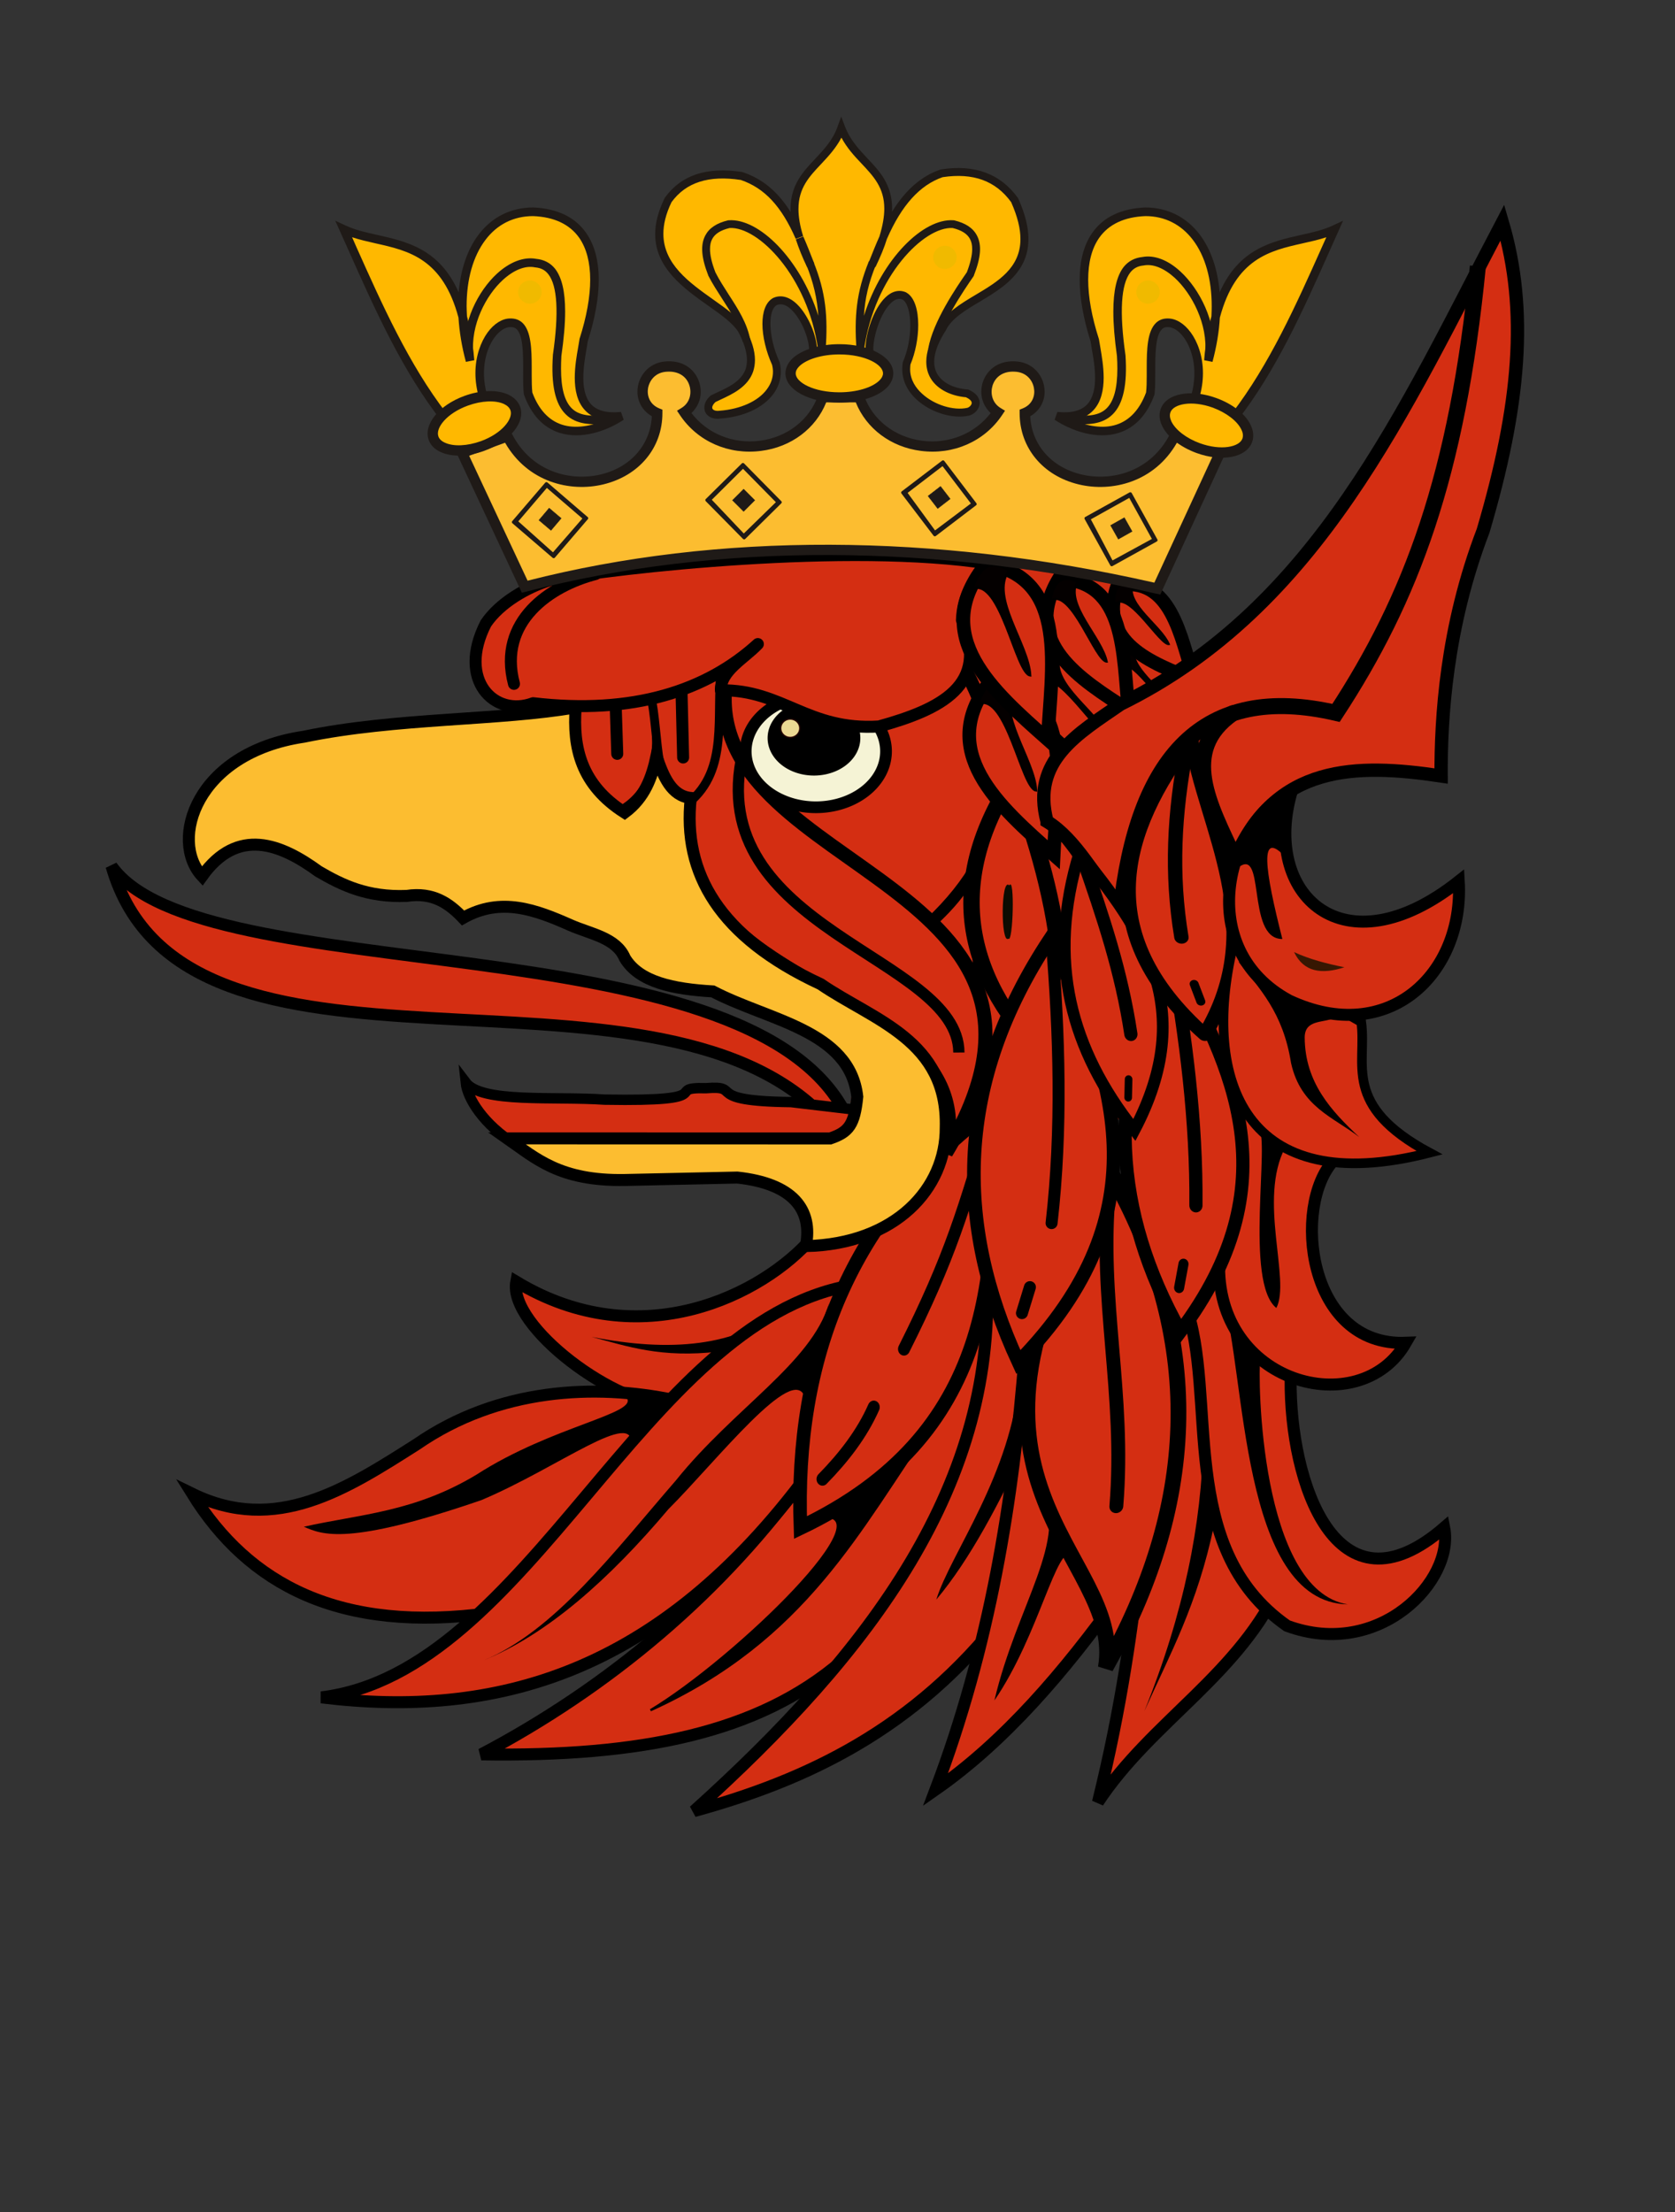 <?xml version="1.0" encoding="UTF-8" standalone="no"?>
<!-- Created with Inkscape (http://www.inkscape.org/) -->

<svg
   version="1.0"
   width="759.542"
   height="1002.895"
   id="svg2"
   sodipodi:docname="gryf.svg"
   inkscape:version="1.3.2 (091e20e, 2023-11-25, custom)"
   xmlns:inkscape="http://www.inkscape.org/namespaces/inkscape"
   xmlns:sodipodi="http://sodipodi.sourceforge.net/DTD/sodipodi-0.dtd"
   xmlns="http://www.w3.org/2000/svg"
   xmlns:svg="http://www.w3.org/2000/svg"
   xmlns:rdf="http://www.w3.org/1999/02/22-rdf-syntax-ns#"
   xmlns:cc="http://creativecommons.org/ns#"
   xmlns:dc="http://purl.org/dc/elements/1.1/">
  <rect width="100%" height="100%" fill="#333333" stroke="none"/>
  <sodipodi:namedview
     id="namedview1"
     pagecolor="#ffffff"
     bordercolor="#000000"
     borderopacity="0.25"
     inkscape:showpageshadow="2"
     inkscape:pageopacity="0.0"
     inkscape:pagecheckerboard="0"
     inkscape:deskcolor="#d1d1d1"
     inkscape:zoom="1.2364202"
     inkscape:cx="379.72529"
     inkscape:cy="501.44766"
     inkscape:window-width="2496"
     inkscape:window-height="1540"
     inkscape:window-x="-12"
     inkscape:window-y="-12"
     inkscape:window-maximized="1"
     inkscape:current-layer="svg2" />
  <defs
     id="defs4">
    <style
       type="text/css"
       id="style3059" />
  </defs>
  <g
     id="g1">
    <path
       d="M 433.958,229.406 385.726,499.62 590.854,512.883 574.055,321.749 c -34.095,-4.879 -42.083,-48.487 -63.82,-86.577 z"
       id="path2717"
       style="fill:#d42e12;fill-opacity:1;fill-rule:evenodd;stroke:none" />
    <g
       transform="matrix(1.023,0,0,1.023,784.417,-31.64)"
       id="g2809">
      <path
         d="m -408.343,682.943 c -37.843,53.671 -89.219,96.091 -145.08,125.519 141.291,2.176 208.049,-42.039 230.661,-211.1 z"
         id="path2805"
         style="fill:#d42e12;fill-opacity:1;fill-rule:evenodd;stroke:#000000;stroke-width:5.315;stroke-linecap:butt;stroke-linejoin:miter;stroke-miterlimit:4;stroke-dasharray:none;stroke-opacity:1" />
      <path
         d="m -404.268,703.319 c 33.564,-4.888 -36.638,63.014 -74.17,85.581 69.22,-31.358 92.646,-80.524 124.704,-126.334 z"
         id="path2807"
         style="fill:#000000;fill-opacity:1;fill-rule:evenodd;stroke:#000000;stroke-width:1px;stroke-linecap:butt;stroke-linejoin:miter;stroke-opacity:1" />
    </g>
    <g
       transform="matrix(1.023,0,0,1.023,784.417,-31.64)"
       id="g2825">
      <path
         d="m -406.713,579.431 c -21.851,25.268 -76.119,52.815 -131.224,19.561 -3.66,19.718 44.745,55.977 69.28,54.609 l 79.876,-49.718 23.637,-33.417 z"
         id="path2821"
         style="fill:#d42e12;fill-opacity:1;fill-rule:evenodd;stroke:#000000;stroke-width:5.315;stroke-linecap:butt;stroke-linejoin:miter;stroke-miterlimit:4;stroke-dasharray:none;stroke-opacity:1" />
      <path
         d="m -418.939,610.403 c -21.357,17.539 -50.988,19.855 -85.581,13.041 15.999,4.198 30.567,9.45 56.239,6.52 z"
         id="path2823"
         style="fill:#000000;fill-opacity:1;fill-rule:evenodd;stroke:none" />
    </g>
    <g
       transform="matrix(1.023,0,0,1.023,784.417,-31.64)"
       id="g2833">
      <path
         d="m -468.446,651.337 c -34.307,-7.138 -77.3,-5.409 -113.597,19.683 -31.247,19.872 -62.441,40.083 -99.538,21.932 24.983,40.203 65.339,61.983 132.155,52.862 z"
         id="path2829"
         style="fill:#d42e12;fill-opacity:1;fill-rule:evenodd;stroke:#000000;stroke-width:5.315;stroke-linecap:butt;stroke-linejoin:miter;stroke-miterlimit:4;stroke-dasharray:none;stroke-opacity:1" />
      <path
         d="m -489.253,650.212 c 6.558,7.057 -32.661,12.558 -66.359,34.304 -27.743,16.683 -51.504,17.437 -76.481,23.057 8.205,3.529 19.323,8.599 78.73,-11.81 34.392,-14.534 68.286,-41.214 66.359,-24.181 l 17.996,-20.807 z"
         id="path2831"
         style="fill:#000000;fill-opacity:1;fill-rule:evenodd;stroke:none" />
    </g>
    <g
       transform="matrix(1.023,0,0,1.023,783.583,-31.64)"
       id="g2817">
      <path
         d="m -388.782,600.622 -18.746,83.136 c -66.19,89.504 -139.262,108.837 -215.99,99.437 92.54,-11.218 142.037,-166.182 234.736,-182.573 z"
         id="path2813"
         style="fill:#d42e12;fill-opacity:1;fill-rule:evenodd;stroke:#000000;stroke-width:5.315;stroke-linecap:butt;stroke-linejoin:miter;stroke-miterlimit:4;stroke-dasharray:none;stroke-opacity:1" />
      <path
         d="m -398.563,608.773 c -7.948,26.341 -41.996,46.166 -67.723,78.174 -27.401,31.607 -53.961,66.994 -85.507,79.947 28.554,-11.705 55.724,-35.862 82.108,-67.094 21.363,-21.352 55.664,-65.512 60.526,-49.459 z"
         id="path2815"
         style="fill:#000000;fill-opacity:1;fill-rule:evenodd;stroke:none" />
    </g>
    <g
       transform="matrix(1.023,0,0,1.023,784.417,-31.64)"
       id="g2801">
      <path
         d="m -329.637,593.483 c 6.179,94.847 -52.046,170.373 -129.538,240.119 50.261,-13.756 97.812,-36.322 136.91,-86.359 l 25.276,-139.016 z"
         id="path2797"
         style="fill:#d42e12;fill-opacity:1;fill-rule:evenodd;stroke:#000000;stroke-width:5.315;stroke-linecap:butt;stroke-linejoin:miter;stroke-miterlimit:4;stroke-dasharray:none;stroke-opacity:1" />
      <path
         d="m -314.893,640.875 c -3.461,43.493 -30.575,78.614 -36.86,98.996 15.204,-18.157 27.855,-42.698 40.02,-68.455 z"
         id="path2799"
         style="fill:#000000;fill-opacity:1;fill-rule:evenodd;stroke:none" />
    </g>
    <path
       d="m 464.686,613.931 c -5.152,66.761 -15.972,132.893 -40.472,197.505 31.497,-21.998 58.32,-53.343 83.373,-88.23 L 477.637,596.933 462.258,609.884"
       id="path2793"
       style="fill:#d42e12;fill-opacity:1;fill-rule:evenodd;stroke:#000000;stroke-width:5.436;stroke-linecap:butt;stroke-linejoin:miter;stroke-miterlimit:4;stroke-dasharray:none;stroke-opacity:1" />
    <path
       d="m 528.632,593.695 c -9.613,73.829 -9.661,138.093 -30.759,223.407 24.324,-36.924 64.569,-57.928 83.373,-100.371 L 548.869,595.314 Z"
       id="path2789"
       style="fill:#d42e12;fill-opacity:1;fill-rule:evenodd;stroke:#000000;stroke-width:5.436;stroke-linecap:butt;stroke-linejoin:miter;stroke-miterlimit:4;stroke-dasharray:none;stroke-opacity:1" />
    <g
       transform="matrix(1.023,0,0,1.023,784.417,-31.64)"
       id="g2777">
      <path
         d="m -226.347,586.086 31.657,56.191 c -0.415,45.29 19.979,107.232 68.062,65.688 4.639,23.369 -28.697,58.623 -69.645,43.528 -49.809,-34.838 -30.305,-102.262 -45.111,-142.456 z"
         id="path2773"
         style="fill:#d42e12;fill-opacity:1;fill-rule:evenodd;stroke:#000000;stroke-width:5.315;stroke-linecap:butt;stroke-linejoin:miter;stroke-miterlimit:4;stroke-dasharray:none;stroke-opacity:1" />
      <path
         d="m -224.764,606.663 c 10.284,31.68 7.464,134.362 55.4,135.333 -38.918,-6.254 -39.972,-100.434 -38.78,-109.216 z"
         id="path2775"
         style="fill:#000000;fill-opacity:1;fill-rule:evenodd;stroke:none" />
    </g>
    <g
       transform="matrix(1.023,0,0,1.023,784.417,-31.64)"
       id="g2761">
      <path
         d="m -219.62,515.254 43.924,30.074 c -18.203,19.793 -11.912,82.443 32.053,80.725 -20.299,35.397 -84.949,18.256 -82.704,-36.405 z"
         id="path2757"
         style="fill:#d42e12;fill-opacity:1;fill-rule:evenodd;stroke:#000000;stroke-width:5.315;stroke-linecap:butt;stroke-linejoin:miter;stroke-miterlimit:4;stroke-dasharray:none;stroke-opacity:1" />
      <path
         d="m -208.936,530.686 c 5.269,4.928 -6.364,68.596 7.914,79.934 6.472,-12.409 -8.279,-47.984 3.957,-71.228 z"
         id="path2759"
         style="fill:#000000;fill-opacity:1;fill-rule:evenodd;stroke:none" />
    </g>
    <g
       transform="matrix(-1.182,-2.643161e-4,-0.063,1.182,172.148,-3.962)"
       id="g2781">
      <path
         d="m -305.85,455.059 c 70.342,116.798 -12.355,144.042 -6.986,187.857 -30.851,-60.667 -32.498,-123.052 6.986,-187.857 z"
         id="path2783"
         style="fill:#d42e12;fill-opacity:1;fill-rule:evenodd;stroke:#000000;stroke-width:6.024;stroke-linecap:butt;stroke-linejoin:miter;stroke-miterlimit:4;stroke-dasharray:none;stroke-opacity:1" />
      <path
         d="m -304.329,459.922 c 1.817,42.03 -10.511,77.999 -9.267,121.11"
         id="path2785"
         style="fill:none;stroke:#000000;stroke-width:5.315;stroke-linecap:round;stroke-linejoin:miter;stroke-miterlimit:4;stroke-dasharray:none;stroke-opacity:1" />
    </g>
    <g
       transform="matrix(0.856,-0.054,0.058,0.909,765.771,2.344)"
       id="g2605">
      <path
         d="m -305.85,455.059 c 30.633,59.036 55.822,118.664 -6.986,187.857 -30.851,-60.667 -32.498,-123.052 6.986,-187.857 z"
         id="path2607"
         style="fill:#d42e12;fill-opacity:1;fill-rule:evenodd;stroke:#000000;stroke-width:6.97;stroke-linecap:butt;stroke-linejoin:miter;stroke-miterlimit:4;stroke-dasharray:none;stroke-opacity:1" />
      <path
         d="m -305.074,455.059 c 5.007,41.919 7.885,83.837 4.658,125.756"
         id="path2609"
         style="fill:none;stroke:#000000;stroke-width:6.97;stroke-linecap:round;stroke-linejoin:miter;stroke-miterlimit:4;stroke-dasharray:none;stroke-opacity:1" />
      <path
         d="m -308.955,609.537 -3.105,11.644"
         id="path2611"
         style="fill:none;stroke:#000000;stroke-width:5.315;stroke-linecap:round;stroke-linejoin:miter;stroke-miterlimit:4;stroke-dasharray:none;stroke-opacity:1" />
    </g>
    <g
       transform="matrix(0.617,-0.232,0.233,0.632,645.463,39.766)"
       id="g2724">
      <path
         d="m -329.56,280.79 c 37.115,6.445 28.58,47.179 27.229,77.93 -23.986,-21.268 -53.252,-46.262 -27.229,-77.93 z"
         id="path2726"
         style="fill:#d42e12;fill-opacity:1;fill-rule:evenodd;stroke:#000000;stroke-width:9.241;stroke-linecap:butt;stroke-linejoin:miter;stroke-miterlimit:4;stroke-dasharray:none;stroke-opacity:1" />
      <path
         d="m -335.736,291.848 c 12.461,-5.056 19.23,37.656 25.617,38.425 -0.674,-13.761 -17.954,-34.828 -9.509,-46.382 -6.517,-4.463 -12.172,-3.582 -16.108,7.957 z"
         id="path2728"
         style="fill:#040000;fill-opacity:1;fill-rule:evenodd;stroke:#000000;stroke-width:1px;stroke-linecap:butt;stroke-linejoin:miter;stroke-opacity:1" />
    </g>
    <path
       d="m 471.88,298.524 c 31.947,-5.952 37.477,30.35 45.766,56.206 -25.863,-10.306 -57.127,-22.089 -45.766,-56.206 z"
       id="path2732"
       style="fill:#d42e12;fill-opacity:1;fill-rule:evenodd;stroke:#000000;stroke-width:3.624;stroke-linecap:butt;stroke-linejoin:miter;stroke-miterlimit:4;stroke-dasharray:none;stroke-opacity:1" />
    <g
       transform="matrix(0.617,-0.232,0.233,0.632,644.579,11.472)"
       id="g2588">
      <path
         d="m -329.56,280.79 c 37.115,6.445 28.58,47.179 27.229,77.93 -23.986,-21.268 -53.252,-46.262 -27.229,-77.93 z"
         id="path2590"
         style="fill:#d42e12;fill-opacity:1;fill-rule:evenodd;stroke:#000000;stroke-width:9.241;stroke-linecap:butt;stroke-linejoin:miter;stroke-miterlimit:4;stroke-dasharray:none;stroke-opacity:1" />
      <path
         d="m -335.736,291.848 c 12.461,-5.056 19.23,37.656 25.617,38.425 -0.674,-13.761 -17.954,-34.828 -9.509,-46.382 -6.517,-4.463 -12.172,-3.582 -16.108,7.957 z"
         id="path2592"
         style="fill:#040000;fill-opacity:1;fill-rule:evenodd;stroke:#000000;stroke-width:1px;stroke-linecap:butt;stroke-linejoin:miter;stroke-opacity:1" />
    </g>
    <g
       transform="matrix(0.808,-0.125,0.125,0.808,711.229,-5.573)"
       id="g2582">
      <path
         d="m -329.56,280.79 c 37.115,6.445 28.58,47.179 27.229,77.93 -23.986,-21.268 -53.252,-46.262 -27.229,-77.93 z"
         id="path2584"
         style="fill:#d42e12;fill-opacity:1;fill-rule:evenodd;stroke:#000000;stroke-width:7.534;stroke-linecap:butt;stroke-linejoin:miter;stroke-miterlimit:4;stroke-dasharray:none;stroke-opacity:1" />
      <path
         d="m -335.736,291.848 c 12.461,-5.056 19.23,37.656 25.617,38.425 -0.674,-13.761 -17.954,-34.828 -9.509,-46.382 -6.517,-4.463 -12.172,-3.582 -16.108,7.957 z"
         id="path2586"
         style="fill:#040000;fill-opacity:1;fill-rule:evenodd;stroke:#000000;stroke-width:1px;stroke-linecap:butt;stroke-linejoin:miter;stroke-opacity:1" />
    </g>
    <path
       d="m 470.263,309.553 c 8.523,-7.973 27.02,25.313 32.414,24.007 -4.742,-11.182 -25.127,-23.361 -21.83,-35.489 -6.625,-1.712 -10.924,0.737 -10.584,11.482 z"
       id="path2734"
       style="fill:#000000;fill-opacity:1;fill-rule:evenodd;stroke:none" />
    <path
       d="m 259.916,318.717 c -1.249,31.088 7.824,37.931 21.425,49.236 15.732,-8.836 19.968,-27.118 14.421,-51.708 z"
       id="path2558"
       style="fill:#d42e12;fill-opacity:1;fill-rule:evenodd;stroke:#000000;stroke-width:4.711;stroke-linecap:butt;stroke-linejoin:miter;stroke-miterlimit:4;stroke-dasharray:none;stroke-opacity:1" />
    <path
       d="m 279.075,316.245 0.824,25.545"
       id="path2560"
       style="fill:none;stroke:#000000;stroke-width:5.436;stroke-linecap:round;stroke-linejoin:miter;stroke-miterlimit:4;stroke-dasharray:none;stroke-opacity:1" />
    <path
       d="m 322.932,308.227 c 56.89,10.478 93.819,8.051 115.371,-3.496 21.291,42.318 22.468,77.607 -16.315,114.206 C 372.716,387.825 320.818,378.858 322.932,308.227 Z"
       id="path2566"
       style="fill:#d42e12;fill-opacity:1;fill-rule:evenodd;stroke:#000000;stroke-width:6.161;stroke-linecap:butt;stroke-linejoin:miter;stroke-miterlimit:4;stroke-dasharray:none;stroke-opacity:1" />
    <path
       d="m 446.8,384.316 c -2.118,20.256 -3.63,40.996 -3.496,63.054 -4.816,-10.241 -11.016,-20.359 -20.908,-29.111 13.362,-12.268 18.017,-20.807 24.404,-33.942 z"
       id="path2572"
       style="fill:#d42e12;fill-opacity:1;fill-rule:evenodd;stroke:#000000;stroke-width:4.711;stroke-linecap:butt;stroke-linejoin:round;stroke-miterlimit:4;stroke-dasharray:none;stroke-opacity:1" />
    <g
       transform="matrix(1,-0.108,0.131,0.685,705.127,8.405)"
       id="g2629">
      <path
         d="m -305.85,455.059 c 30.633,59.036 55.822,118.664 -6.986,187.857 -30.851,-60.667 -32.498,-123.052 6.986,-187.857 z"
         id="path2631"
         style="fill:#d42e12;fill-opacity:1;fill-rule:evenodd;stroke:#000000;stroke-width:7.368;stroke-linecap:butt;stroke-linejoin:miter;stroke-miterlimit:4;stroke-dasharray:none;stroke-opacity:1" />
      <path
         d="m -305.074,455.059 c 5.007,41.919 7.885,83.837 4.658,125.756"
         id="path2633"
         style="fill:none;stroke:#000000;stroke-width:7.368;stroke-linecap:round;stroke-linejoin:miter;stroke-miterlimit:4;stroke-dasharray:none;stroke-opacity:1" />
      <path
         d="m -308.955,609.537 -3.105,11.644"
         id="path2635"
         style="fill:none;stroke:#000000;stroke-width:5.315;stroke-linecap:round;stroke-linejoin:miter;stroke-miterlimit:4;stroke-dasharray:none;stroke-opacity:1" />
    </g>
    <g
       transform="matrix(0.929,0.465,-0.427,1.028,928.123,177.134)"
       id="g2765">
      <path
         d="m -305.85,455.059 c 30.633,59.036 55.822,118.664 -6.986,187.857 -30.851,-60.667 -32.498,-123.052 6.986,-187.857 z"
         id="path2767"
         style="fill:#d42e12;fill-opacity:1;fill-rule:evenodd;stroke:#000000;stroke-width:6.024;stroke-linecap:butt;stroke-linejoin:miter;stroke-miterlimit:4;stroke-dasharray:none;stroke-opacity:1" />
      <path
         d="m -305.074,455.059 c 5.007,41.919 7.342,61.809 4.115,103.727"
         id="path2769"
         style="fill:none;stroke:#000000;stroke-width:5.315;stroke-linecap:round;stroke-linejoin:miter;stroke-miterlimit:4;stroke-dasharray:none;stroke-opacity:1" />
      <path
         d="m -303.418,585.579 c -0.288,11.911 -3.686,23.77 -8.643,35.601"
         id="path2771"
         style="fill:none;stroke:#000000;stroke-width:5.315;stroke-linecap:round;stroke-linejoin:miter;stroke-miterlimit:4;stroke-dasharray:none;stroke-opacity:1" />
    </g>
    <g
       transform="matrix(1.022,0.038,-0.038,1.022,805.939,-27.63)"
       id="g2600">
      <path
         d="m -305.85,455.059 c 30.633,59.036 55.822,118.664 -6.986,187.857 -30.851,-60.667 -32.498,-123.052 6.986,-187.857 z"
         id="path2594"
         style="fill:#d42e12;fill-opacity:1;fill-rule:evenodd;stroke:#000000;stroke-width:6.024;stroke-linecap:butt;stroke-linejoin:miter;stroke-miterlimit:4;stroke-dasharray:none;stroke-opacity:1" />
      <path
         d="m -305.074,455.059 c 5.007,41.919 7.885,83.837 4.658,125.756"
         id="path2596"
         style="fill:none;stroke:#000000;stroke-width:5.315;stroke-linecap:round;stroke-linejoin:miter;stroke-miterlimit:4;stroke-dasharray:none;stroke-opacity:1" />
      <path
         d="m -308.955,609.537 -3.105,11.644"
         id="path2598"
         style="fill:none;stroke:#000000;stroke-width:5.315;stroke-linecap:round;stroke-linejoin:miter;stroke-miterlimit:4;stroke-dasharray:none;stroke-opacity:1" />
    </g>
    <path
       d="m 328.759,312.889 c -6.116,83.151 174.292,87.042 100.222,209.766 19.745,-89.65 -178.249,-64.447 -100.222,-209.766 z"
       id="path2568"
       style="fill:#d42e12;fill-opacity:1;fill-rule:evenodd;stroke:#000000;stroke-width:6.378;stroke-linecap:butt;stroke-linejoin:miter;stroke-miterlimit:4;stroke-dasharray:none;stroke-opacity:1" />
    <g
       transform="matrix(1.023,0,0,1.023,787.069,20.527)"
       id="g2738">
      <g
         id="g3465">
        <path
           d="m -329.56,280.79 c 37.115,6.445 28.58,47.179 27.229,77.93 -23.986,-21.268 -53.252,-46.262 -27.229,-77.93 z"
           id="path2740"
           style="fill:#d42e12;fill-opacity:1;fill-rule:evenodd;stroke:#000000;stroke-width:6.024;stroke-linecap:butt;stroke-linejoin:miter;stroke-miterlimit:4;stroke-dasharray:none;stroke-opacity:1" />
        <path
           d="m -335.736,291.848 c 12.461,-5.056 19.23,37.656 25.617,38.425 -0.674,-13.761 -17.954,-34.828 -9.509,-46.382 -6.517,-4.463 -12.172,-3.582 -16.108,7.957 z"
           id="path2742"
           style="fill:#040000;fill-opacity:1;fill-rule:evenodd;stroke:#000000;stroke-width:1px;stroke-linecap:butt;stroke-linejoin:miter;stroke-opacity:1" />
      </g>
    </g>
    <g
       transform="matrix(1.023,0,0,1.023,785.301,-34.292)"
       id="g2719">
      <path
         d="m -303.521,397.615 c -7.198,-27.065 13.758,-38.969 32.603,-52.01 87.425,-42.961 125.674,-130.629 169.227,-213.474 11.464,38.863 7.904,80.959 -8.539,136.623 -16.424,42.855 -18.76,83.158 -18.63,108.678 -37.595,-5.616 -73.686,-5.445 -91.6,37.261 -16.411,6.13 -32.117,9.439 -50.457,23.288 -10.387,-15.379 -20.258,-32.819 -32.603,-40.366 z"
         id="path2637"
         style="fill:#d42e12;fill-opacity:1;fill-rule:evenodd;stroke:#000000;stroke-width:5.89;stroke-linecap:butt;stroke-linejoin:miter;stroke-miterlimit:4;stroke-dasharray:none;stroke-opacity:1" />
      <path
         d="m -270.918,437.981 c 7.065,-69.118 36.685,-102.148 95.481,-88.495 33.246,-50.833 53.716,-104.848 62.878,-197.949"
         id="path2639"
         style="fill:none;stroke:#000000;stroke-width:7.087;stroke-linecap:butt;stroke-linejoin:miter;stroke-miterlimit:4;stroke-dasharray:none;stroke-opacity:1" />
      <path
         d="m -221.137,349.626 c -23.989,16.703 -10.081,41.031 0.677,64.291"
         id="path2641"
         style="fill:none;stroke:#000000;stroke-width:7.087;stroke-linecap:round;stroke-linejoin:miter;stroke-miterlimit:4;stroke-dasharray:none;stroke-opacity:1" />
    </g>
    <path
       d="m 294.938,314.597 c 4.378,18.567 1.107,48.605 17.305,49.442 18.562,-15.22 12.194,-39.788 14.833,-60.979 z"
       id="path2562"
       style="fill:#d42e12;fill-opacity:1;fill-rule:evenodd;stroke:#000000;stroke-width:3.986;stroke-linecap:butt;stroke-linejoin:miter;stroke-miterlimit:4;stroke-dasharray:none;stroke-opacity:1" />
    <path
       d="m 50.569,392.692 c 32.832,114.317 244.614,31.304 323.35,114.086 7.461,7.847 0.908,-7.499 9.557,-1.796 C 338.59,416.57 91.062,449.936 50.569,392.692 Z"
       id="path2645"
       style="fill:#d42e12;fill-opacity:1;fill-rule:evenodd;stroke:#000000;stroke-width:5.436;stroke-linecap:butt;stroke-linejoin:miter;stroke-miterlimit:4;stroke-dasharray:none;stroke-opacity:1" />
    <path
       d="m 336.916,340.858 c -19.116,80.899 97.622,92.423 97.891,136.348"
       id="path2570"
       style="fill:none;stroke:#000000;stroke-width:5.11;stroke-linecap:butt;stroke-linejoin:miter;stroke-miterlimit:4;stroke-dasharray:none;stroke-opacity:1" />
    <path
       d="m 308.947,309.652 0.824,33.786"
       id="path2564"
       style="fill:none;stroke:#000000;stroke-width:5.436;stroke-linecap:round;stroke-linejoin:miter;stroke-miterlimit:4;stroke-dasharray:none;stroke-opacity:1" />
    <path
       d="m 401.776,340.643 a 31.815,25.366 0 1 1 -63.63,0 31.815,25.366 0 1 1 63.63,0 z"
       id="path2544"
       style="fill:#f5f3d5;fill-opacity:1;fill-rule:nonzero;stroke:#000000;stroke-width:5.315;stroke-linecap:round;stroke-linejoin:miter;stroke-miterlimit:4;stroke-dasharray:none;stroke-dashoffset:0;stroke-opacity:1" />
    <path
       d="m 388.904,334.624 a 19.802,15.788 0 1 1 -39.604,0 19.802,15.788 0 1 1 39.604,0 z"
       id="path2546"
       style="fill:#000000;fill-opacity:1;fill-rule:nonzero;stroke:#000000;stroke-width:2.441;stroke-linecap:round;stroke-linejoin:miter;stroke-miterlimit:4;stroke-dasharray:none;stroke-dashoffset:0;stroke-opacity:1" />
    <path
       d="m 249.282,263.047 c 30.612,-5.816 135.768,-17.432 198.98,-7.537 -6.404,6.635 -11.689,14.165 -12.059,25.626 12.707,29.457 -9.467,40.447 -37.686,48.238 -32.25,1.995 -43.65,-16.751 -71.625,-16.399 -0.346,-8.764 10.559,-14.387 16.764,-20.967 -23.207,21.171 -56.475,32.135 -101.911,26.814 -17.576,6.578 -34.579,-10.538 -21.424,-36.178 6.406,-9.45 18.686,-16.42 28.961,-19.597 z"
       id="path2554"
       style="fill:#d42e12;fill-opacity:1;fill-rule:evenodd;stroke:#000000;stroke-width:5.436;stroke-linecap:butt;stroke-linejoin:round;stroke-miterlimit:4;stroke-dasharray:none;stroke-opacity:1" />
    <path
       d="m 362.677,330.183 a 4.331,4.17 0 1 1 -8.663,0 4.331,4.17 0 1 1 8.663,0 z"
       id="path2548"
       style="fill:#ebd893;fill-opacity:1;fill-rule:nonzero;stroke:#230000;stroke-width:0.587;stroke-linecap:round;stroke-linejoin:miter;stroke-miterlimit:4;stroke-dasharray:none;stroke-dashoffset:0;stroke-opacity:1" />
    <path
       d="m 233.96,519.09 c -14.822,-9.315 -22.049,-21.117 -22.788,-28.308 7.163,9.511 39.98,6.195 62.986,7.785 53.967,0.94 26.044,-5.756 45.954,-5.19 17.43,-1.409 -2.309,5.848 38.558,6.298 l 34.053,4.035 -11.04,15.57 z"
       id="path2643"
       style="fill:#d42e12;fill-opacity:1;fill-rule:evenodd;stroke:#000000;stroke-width:4.711;stroke-linecap:butt;stroke-linejoin:miter;stroke-miterlimit:4;stroke-dasharray:none;stroke-opacity:1" />
    <path
       d="m 233.065,310.051 c -7.543,-28.523 16.669,-44.57 37,-49.791"
       id="path2556"
       style="fill:none;stroke:#000000;stroke-width:5.436;stroke-linecap:round;stroke-linejoin:miter;stroke-miterlimit:4;stroke-dasharray:none;stroke-opacity:1" />
    <g
       transform="matrix(1.023,0,0,1.023,784.417,-31.64)"
       id="g2578">
      <path
         d="m -329.56,280.79 c 37.115,6.445 28.58,47.179 27.229,77.93 -23.986,-21.268 -53.252,-46.262 -27.229,-77.93 z"
         id="path2574"
         style="fill:#d42e12;fill-opacity:1;fill-rule:evenodd;stroke:#000000;stroke-width:6.024;stroke-linecap:butt;stroke-linejoin:miter;stroke-miterlimit:4;stroke-dasharray:none;stroke-opacity:1" />
      <path
         d="m -335.736,291.848 c 12.461,-5.056 19.23,37.656 25.617,38.425 -0.674,-13.761 -17.954,-34.828 -9.509,-46.382 -6.517,-4.463 -12.172,-3.582 -16.108,7.957 z"
         id="path2576"
         style="fill:#040000;fill-opacity:1;fill-rule:evenodd;stroke:#000000;stroke-width:1px;stroke-linecap:butt;stroke-linejoin:miter;stroke-opacity:1" />
    </g>
    <g
       transform="matrix(0.632,-0.143,0.152,0.672,614.38,35.561)"
       id="g2613">
      <path
         d="m -307.408,456.85 c 30.633,59.036 57.379,116.874 -5.429,186.066 -30.851,-60.667 -34.055,-121.262 5.429,-186.066 z"
         id="path2615"
         style="fill:#d42e12;fill-opacity:1;fill-rule:evenodd;stroke:#000000;stroke-width:8.137;stroke-linecap:butt;stroke-linejoin:miter;stroke-miterlimit:4;stroke-dasharray:none;stroke-opacity:1" />
      <path
         d="m -306.287,460.107 c 5.007,41.919 9.098,78.789 5.87,120.708"
         id="path2617"
         style="fill:none;stroke:#000000;stroke-width:9.222;stroke-linecap:round;stroke-linejoin:miter;stroke-miterlimit:4;stroke-dasharray:none;stroke-opacity:1" />
      <path
         d="m -308.955,609.537 -3.105,11.644"
         id="path2619"
         style="fill:none;stroke:#000000;stroke-width:5.315;stroke-linecap:round;stroke-linejoin:miter;stroke-miterlimit:4;stroke-dasharray:none;stroke-opacity:1" />
    </g>
    <g
       transform="matrix(-0.77,0.022,0.055,0.689,270.075,32.961)"
       id="g2621">
      <path
         d="m -318.682,448.561 c 45.032,58.574 68.654,125.162 5.846,194.355 -43.928,-70.613 -9.661,-135.302 -5.846,-194.355 z"
         id="path2623"
         style="fill:#d42e12;fill-opacity:1;fill-rule:evenodd;stroke:#000000;stroke-width:8.445;stroke-linecap:butt;stroke-linejoin:round;stroke-miterlimit:4;stroke-dasharray:none;stroke-opacity:1" />
      <path
         d="m -315.358,455.389 c 10.15,41.753 14.921,81.308 11.693,123.226"
         id="path2625"
         style="fill:none;stroke:#000000;stroke-width:8.445;stroke-linecap:round;stroke-linejoin:miter;stroke-miterlimit:4;stroke-dasharray:none;stroke-opacity:1" />
      <path
         d="m -308.955,609.537 -3.105,11.644"
         id="path2627"
         style="fill:none;stroke:#000000;stroke-width:5.315;stroke-linecap:round;stroke-linejoin:miter;stroke-miterlimit:4;stroke-dasharray:none;stroke-opacity:1" />
    </g>
    <g
       transform="matrix(1.023,0,0,1.023,784.417,-31.64)"
       id="g2748">
      <path
         d="m -220.444,451.05 57.056,32.851 c 2.574,18.865 -8.767,36.912 30.257,57.921 -82.184,21.113 -100.859,-32.404 -87.313,-90.771 z"
         id="path2744"
         style="fill:#d42e12;fill-opacity:1;fill-rule:evenodd;stroke:#000000;stroke-width:4.252;stroke-linecap:butt;stroke-linejoin:miter;stroke-miterlimit:4;stroke-dasharray:none;stroke-opacity:1" />
      <path
         d="m -217.851,457.102 c 9.372,12.09 19.75,22.352 23.341,44.953 4.35,19.553 18.797,23.963 30.257,32.851 -12.573,-11.759 -24.056,-24.228 -24.206,-44.089 -0.019,-8.091 8.063,-6.462 12.967,-8.645 z"
         id="path2746"
         style="fill:#000000;fill-opacity:1;fill-rule:evenodd;stroke:none" />
    </g>
    <g
       transform="matrix(1.023,0,0,1.023,784.417,-31.64)"
       id="g2752">
      <path
         d="m -194.089,381.28 c -13.838,46.12 22.795,80.718 73.923,40.22 2.379,40.725 -31.022,73.466 -75.188,52.876 -42.197,-22.697 -28.434,-78.617 1.265,-93.096 z"
         id="path2706"
         style="fill:#d42e12;fill-opacity:1;fill-rule:evenodd;stroke:#000000;stroke-width:5.315;stroke-linecap:butt;stroke-linejoin:miter;stroke-miterlimit:4;stroke-dasharray:none;stroke-opacity:1" />
      <path
         d="m -196.222,411.638 c -13.032,-14.761 -9.774,5.416 -2.139,35.455 -16.658,0.129 -6.656,-44.114 -20.784,-30.564 4.509,-16.09 12.896,-26.993 23.892,-34.973 -3.376,9.781 -2.465,20.302 -0.969,30.083 z"
         id="path2708"
         style="fill:#000000;fill-opacity:1;fill-rule:evenodd;stroke:none" />
      <path
         d="m -193.166,452.9 c 6.953,3.209 14.55,5.132 22.312,6.724 -10,3.25 -18.005,2.226 -22.312,-6.724 z"
         id="path2715"
         style="fill:#371702;fill-opacity:1;fill-rule:evenodd;stroke:none" />
    </g>
    <path
       d="m 550.487,691.638 c -7.426,35.802 -20.068,58.566 -31.568,84.182 17.944,-44.402 26.028,-85.106 26.712,-123.036 z"
       id="path2791"
       style="fill:#000000;fill-opacity:1;fill-rule:evenodd;stroke:none" />
    <path
       d="m 471.971,675.449 c 13.22,21.721 -10.975,52.455 -21.046,95.515 20.49,-29.943 28.139,-71.355 35.616,-66.374 z"
       id="path2795"
       style="fill:#000000;fill-opacity:1;fill-rule:evenodd;stroke:none" />
    <path
       d="m 457.68,401.429 c -3.889,-4.071 -3.948,26.879 -0.413,24.159 2.119,2.193 2.968,-28.689 0.413,-24.159 z"
       id="path3628"
       style="fill:#0c0c02;fill-opacity:1;fill-rule:evenodd;stroke:none" />
    <path
       d="m 261.044,320.696 c -34.094,6.04 -81.431,4.619 -123.252,13.325 -49.219,7.294 -61.072,47.114 -46.147,63.203 16.134,-22.543 35.755,-14.569 52.81,-2.132 10.742,6.283 22.231,11.821 39.974,11.104 11.941,-1.81 19.225,3.364 25.539,9.993 17.19,-9.74 33.061,-3.658 48.857,3.331 9.132,4 20.62,5.644 24.517,14.879 6.562,10.925 22.045,14.044 39.885,15.101 25.308,13.262 62.207,17.659 65.512,47.746 -1.301,12.836 -3.855,16.006 -12.249,18.911 l -146.535,-0.035 c 12.994,9.076 23.888,19.377 53.298,18.876 l 51.077,-1.11 c 25.088,2.71 34.355,14.367 31.091,31.091 40.81,-0.925 63.591,-26.276 63.425,-53.787 1.06,-39.537 -32.491,-48.432 -56.763,-65.024 -45.967,-21.354 -62.588,-50.254 -58.85,-84.389 -8.762,-0.922 -12.371,-9.573 -15.545,-18.876 -2.095,9.6 -5.313,18.75 -14.435,25.539 -19.816,-12.605 -23.576,-29.492 -22.208,-47.746 z"
       id="path2550"
       style="fill:#fcbd30;fill-opacity:1;fill-rule:evenodd;stroke:#000000;stroke-width:5.436;stroke-linecap:butt;stroke-linejoin:miter;stroke-miterlimit:4;stroke-dasharray:none;stroke-opacity:1" />
    <path
       d="m 362.627,107.927 c 1.568,3.645 3.182,7.684 4.963,12.374 -2.243,-4.55 -3.81,-8.637 -4.963,-12.374 z m 37.919,-0.321 c -1.179,3.805 -2.881,7.985 -5.17,12.696 1.827,-4.803 3.557,-9.024 5.17,-12.696 z m -38.107,0 c -7.496,-17.216 -16.294,-24.44 -26.082,-27.79 -15.114,-2.332 -26.242,1.039 -33.416,10.921 -16.803,34.522 24.232,44.29 33.371,58.761 12.072,22.478 -4.683,27.188 -12.923,31.273 -4.201,3.645 -2.031,7.96 3.067,7.221 16.319,-1.218 28.231,-10.523 25.411,-23.097 -5.07,-10.855 -6.277,-24.817 -0.577,-28.14 9.837,-4.616 19.785,18.418 16.898,24.883 0,0 26.61,0 26.61,0 -2.861,-6.465 5.568,-32.018 15.375,-27.394 5.701,3.344 5.675,19.474 0.964,30.651 -2.444,14.652 16.669,24.459 28.045,21.739 3.096,-0.972 5.634,-5.494 -0.576,-8.26 -11.77,-0.858 -24.326,-9.513 -11.241,-29.545 8.521,-17.452 50.988,-17.66 32.706,-58.091 -7.175,-9.883 -17.888,-14.477 -33.049,-12.147 -9.806,3.323 -18.973,11.8 -26.477,28.969 9.074,-29.451 -11.999,-31.093 -19.086,-49.509 -6.505,18.303 -28.092,20.059 -19.021,49.556 z"
       id="path3247"
       style="fill:#ffb800;fill-opacity:1" />
    <path
       d="m 364.195,107.076 c -1.5,-4.823 -2.124,-8.842 -2.124,-12.306 7e-4,-9.507 4.871,-14.679 10.299,-20.427 3.295,-3.504 6.666,-7.155 9.184,-11.931 2.538,4.735 5.882,8.354 9.184,11.817 5.379,5.727 10.251,10.872 10.251,20.379 0,3.485 -0.669,7.551 -2.15,12.422 0,0 3.369,1.246 3.369,1.246 6.644,-15.235 14.912,-24.374 25.25,-27.951 13.802,-2.056 23.958,1.588 31.046,11.308 2.954,6.647 4.22,12.094 4.22,16.736 0,13.151 -10.243,19.315 -20.266,25.269 -7.014,4.18 -13.662,8.195 -16.661,14.358 7e-4,0 0.067,-0.161 0.067,-0.161 -4.408,6.74 -5.835,12.067 -5.835,16.154 6e-4,2.7 0.642,4.937 1.472,6.605 2.634,5.325 8.844,8.837 16.549,9.527 1.641,0.783 2.585,1.689 2.585,2.567 0,0.018 0,0.045 0,0.065 -0.067,0.831 -0.925,1.802 -1.936,2.144 -6.304,1.413 -15.168,-1.314 -20.682,-6.506 -2.537,-2.311 -5.305,-6.022 -5.305,-10.96 0,-0.743 0.068,-1.435 0.133,-2.17 2.266,-5.4 3.531,-11.979 3.531,-17.915 0,-6.714 -1.615,-12.481 -5.258,-14.631 6e-4,0 -0.113,-0.048 -0.113,-0.048 0,-6.5e-4 -0.027,-0.066 -0.027,-0.066 -3.162,-1.455 -6.553,-0.649 -9.574,2.332 -5.314,5.173 -8.938,16.292 -8.938,23.22 0,0.622 0.074,1.126 0.12,1.681 -3.395,0 -18.857,0 -22.208,0 0.026,-0.368 0.094,-0.715 0.094,-1.105 6e-4,-6.259 -3.879,-15.744 -8.977,-20.727 -3.558,-3.484 -7.431,-4.523 -10.941,-2.888 0,0 -0.095,0.026 -0.095,0.026 0,0 -0.065,0.067 -0.065,0.067 -3.229,1.915 -4.664,6.279 -4.664,11.638 0,5.72 1.664,12.554 4.362,18.53 0.276,1.085 0.416,2.144 0.416,3.163 6e-4,2.859 -0.946,5.54 -2.795,8.005 -3.944,5.36 -11.93,8.958 -21.344,9.674 -1.916,0.274 -3.002,-0.301 -3.304,-0.943 -0.091,-0.141 -0.091,-0.35 -0.091,-0.537 0,-0.71 0.554,-1.635 1.479,-2.466 0.416,-0.208 2.284,-1.086 2.284,-1.086 5.214,-2.424 12.416,-5.7 14.813,-12.809 0.51,-1.615 0.791,-3.322 0.791,-5.144 6e-4,-4.229 -1.479,-9.052 -4.455,-14.613 7e-4,-6.4e-4 0,-0.045 0,-0.045 7e-4,0 -0.047,-0.028 -0.047,-0.028 -2.886,-4.57 -8.542,-8.582 -14.518,-12.809 -10.732,-7.612 -22.504,-15.972 -22.504,-29.747 0,-4.201 1.085,-8.936 3.691,-14.337 6.56,-8.978 16.85,-12.273 31.414,-10.062 10.781,3.689 18.443,11.932 24.902,26.703 7e-4,0 3.369,-1.219 3.37,-1.22 v 0 z m 15.603,-49.65 c -2.143,6.097 -6.183,10.364 -10.043,14.472 -5.559,5.889 -11.281,11.911 -11.281,22.872 0,0.46 0.047,0.924 0.047,1.367 -5.795,-9.259 -12.723,-15.008 -21.588,-18.029 0,-0.001 -0.159,0 -0.159,0 0,-0.001 -0.115,-0.114 -0.115,-0.114 -16.198,-2.473 -27.715,1.339 -35.199,11.677 7e-4,-6.5e-4 -0.087,0.113 -0.087,0.113 6e-4,0 -0.046,0.162 -0.046,0.162 -2.955,6.069 -4.229,11.428 -4.229,16.226 0,15.422 13.091,24.674 24.145,32.5 5.654,3.972 11.006,7.777 13.5,11.724 2.633,4.936 3.972,9.232 3.972,12.903 0,1.406 -0.208,2.719 -0.574,3.926 -1.917,5.654 -8.014,8.441 -12.951,10.705 0,0 -2.842,1.359 -2.842,1.359 0,-6.5e-4 -0.161,0.122 -0.161,0.122 -2.057,1.843 -2.793,3.711 -2.793,5.326 0,0.791 0.14,1.48 0.368,2.037 1.087,2.306 3.766,3.456 6.974,2.995 10.499,-0.784 19.25,-4.823 23.884,-11.055 2.312,-3.09 3.444,-6.554 3.444,-10.224 7e-4,-1.314 -0.139,-2.634 -0.489,-4.013 0,0 0,-0.186 0,-0.186 0,0 -0.067,-0.162 -0.067,-0.162 -2.719,-5.815 -4.154,-12.28 -4.154,-17.405 0,-4.081 0.925,-7.222 2.795,-8.374 2.076,-0.903 4.408,-0.235 6.833,2.17 5.836,5.742 9.025,17.078 7.569,20.354 0,-0.001 -1.205,2.566 -1.205,2.566 0,0 32.244,0 32.244,0 7e-4,0 -1.153,-2.566 -1.153,-2.566 -1.661,-3.76 1.729,-17.796 7.456,-23.382 2.814,-2.747 4.703,-1.963 5.421,-1.662 2.17,1.34 3.464,5.955 3.464,11.676 0,5.2 -1.039,11.269 -3.345,16.642 7e-4,-6.4e-4 -0.072,0.236 -0.072,0.236 0,0 -0.047,0.227 -0.047,0.227 -0.115,0.903 -0.181,1.85 -0.181,2.775 6e-4,4.958 2.19,9.76 6.411,13.686 6.465,5.995 16.575,9.071 24.031,7.337 6e-4,-6.5e-4 0.094,-0.067 0.094,-0.067 7e-4,0 0.088,0 0.088,0 2.471,-0.786 4.32,-3.03 4.482,-5.401 0.047,-1.501 -0.463,-4.227 -4.918,-6.21 0,0 -0.304,-0.141 -0.304,-0.141 0,-6.5e-4 -0.272,-0.02 -0.272,-0.02 -6.673,-0.49 -11.913,-3.323 -14.038,-7.598 -2.33,-4.731 -0.875,-11.375 4.182,-19.152 0,0 0.047,-0.116 0.047,-0.116 7e-4,0 0.04,-0.093 0.04,-0.093 2.587,-5.239 8.822,-8.978 15.349,-12.857 13.507,-8.1 30.309,-18.161 17.406,-46.735 6e-4,0 -0.095,-0.208 -0.095,-0.208 7e-4,0 -0.113,-0.141 -0.113,-0.141 -7.918,-10.922 -19.568,-15.235 -34.786,-12.857 0,-6.5e-4 -0.158,0.027 -0.158,0.027 0,0 -0.161,0.042 -0.161,0.042 -8.607,2.952 -15.812,9.23 -21.948,19.159 0.046,-0.482 0.067,-0.945 0.067,-1.408 0,-10.986 -5.655,-16.99 -11.196,-22.824 -3.832,-4.115 -7.844,-8.335 -10.156,-14.405 0,0 -1.727,-4.549 -1.727,-4.549 0,0 -1.663,4.569 -1.663,4.569 v 0 z"
       id="path3249"
       style="fill:#1f1a17" />
    <path
       d="m 393.666,119.605 c 0,0 3.331,1.48 3.331,1.48 2.305,-4.804 4.038,-8.976 5.258,-12.996 0,0 -3.322,-1.219 -3.322,-1.219 -1.661,3.665 -3.325,7.844 -5.267,12.734 z"
       id="path3251"
       style="fill:#1f1a17" />
    <path
       d="m 360.872,108.504 c 1.294,3.973 2.973,8.193 5.098,12.58 0,0 3.303,-1.479 3.303,-1.479 -1.848,-4.798 -3.463,-8.863 -5.011,-12.367 6e-4,-6.4e-4 -3.391,1.266 -3.39,1.266 z"
       id="path3253"
       style="fill:#1f1a17" />
    <path
       d="m 524.81,266.86 c 0,0 28.343,-61.508 28.343,-61.508 0,0 -20.547,-7.476 -20.547,-7.476 -17.028,33.348 -67.945,23.495 -67.945,-10.552 10.92,-4.407 7.73,-20.816 -4.549,-21.137 -13.384,-0.63 -16.804,15.068 -7.685,20.75 -16.105,23.93 -53.891,19.012 -62.848,-6.835 6e-4,-6.5e-4 -16.408,0 -16.408,0 -8.977,25.847 -46.762,30.765 -62.874,6.835 9.118,-5.682 5.681,-21.379 -7.686,-20.75 -12.253,0.321 -15.508,16.73 -4.588,21.137 0.04,34.046 -50.85,43.901 -67.905,10.552 6e-4,0 -20.569,7.476 -20.569,7.476 0,0 28.372,60.678 28.372,60.678 90.96,-23.609 191.378,-21.096 286.888,0.83 z"
       id="path3255"
       style="fill:#fcbd30;fill-opacity:1" />
    <path
       d="m 454.371,188.248 c 0,0 1.359,-2.03 1.359,-2.03 0,0 -2.077,-1.271 -2.077,-1.271 -3.898,-2.421 -4.589,-6.809 -3.578,-10.131 1.321,-4.154 4.985,-6.552 9.902,-6.305 5.608,0.141 8.288,4.087 8.863,7.437 0.604,3.066 -0.414,7.316 -5.032,9.204 0,-6.4e-4 -1.452,0.583 -1.452,0.583 6e-4,0 0,1.567 0,1.567 6e-4,15.717 10.524,28.413 26.798,32.332 15,3.625 34.294,-0.965 44.518,-18.898 2.708,0.942 12.998,4.683 16.32,5.907 -1.915,4.155 -25.109,54.447 -26.544,57.537 -99.661,-22.619 -197.871,-22.921 -284.213,-0.898 -1.454,-3.097 -24.58,-52.484 -26.497,-56.639 3.369,-1.226 13.62,-4.964 16.299,-5.907 10.271,17.932 29.518,22.522 44.498,18.898 16.313,-3.92 26.839,-16.615 26.839,-32.332 0,-6.5e-4 0,-1.567 0,-1.567 0,0 -1.454,-0.583 -1.454,-0.583 -4.59,-1.889 -5.608,-6.137 -5.051,-9.204 0.624,-3.351 3.256,-7.297 8.837,-7.437 4.964,-0.248 8.655,2.151 9.928,6.305 1.039,3.322 0.342,7.711 -3.557,10.131 0,-6.5e-4 -2.078,1.271 -2.078,1.271 6e-4,0 1.36,2.03 1.36,2.03 7.987,11.932 22.116,18.116 36.815,16.178 13.62,-1.727 24.721,-10.128 29.477,-21.993 2.307,-6.5e-4 11.168,0 13.406,0 4.777,11.865 15.904,20.266 29.498,21.993 14.706,1.938 28.828,-4.247 36.815,-16.178 z m -8.769,-14.819 c -0.418,1.406 -0.624,2.861 -0.624,4.248 0,3.671 1.547,7.108 4.247,9.599 -7.181,9.325 -18.86,14.13 -31.093,12.556 -12.394,-1.613 -22.524,-9.507 -26.334,-20.494 7e-4,0 -0.55,-1.568 -0.55,-1.568 0,-0.001 -19.784,0 -19.784,0 6e-4,-0.001 -0.529,1.568 -0.529,1.568 -3.832,10.986 -13.914,18.881 -26.356,20.494 -12.213,1.575 -23.89,-3.23 -31.046,-12.556 2.681,-2.492 4.228,-5.928 4.228,-9.599 0,-1.388 -0.208,-2.841 -0.671,-4.247 -1.48,-4.872 -6.117,-9.969 -14.563,-9.601 -7.779,0.255 -12.261,5.816 -13.252,11.261 -0.135,0.858 -0.228,1.689 -0.228,2.491 0,4.691 2.471,8.818 6.533,11.13 -0.624,12.788 -9.441,23.099 -23.081,26.382 -13.732,3.321 -31.508,-1.086 -40.297,-18.304 0,-0.001 -0.925,-1.821 -0.925,-1.821 0,-0.001 -24.902,9.044 -24.902,9.044 0,0 30.256,64.717 30.256,64.717 0,-6.5e-4 1.895,-0.462 1.895,-0.462 86.6,-22.456 185.424,-22.182 285.735,0.904 6e-4,-6.5e-4 1.889,0.389 1.889,0.389 0,-10e-4 30.194,-65.548 30.194,-65.548 0,0 -24.881,-9.044 -24.881,-9.044 6e-4,-0.001 -0.925,1.821 -0.925,1.821 -8.816,17.217 -26.543,21.625 -40.278,18.304 -13.64,-3.283 -22.477,-13.594 -23.1,-26.382 4.08,-2.313 6.532,-6.439 6.532,-11.13 0,-0.803 -0.094,-1.633 -0.236,-2.491 -0.971,-5.446 -5.492,-11.006 -13.29,-11.261 -8.38,-0.368 -13.019,4.73 -14.563,9.6 z"
       id="path3257"
       style="fill:#1f1a17" />
    <path
       d="m 402.738,169.321 c 0,5.976 -9.904,10.875 -22.136,10.875 -12.159,-10e-4 -22.134,-4.872 -22.134,-10.875 0,0 0,0 0,0 0,-6.049 9.927,-10.959 22.134,-10.959 12.215,-0.001 22.136,4.871 22.136,10.893 6e-4,0 0,0.047 6e-4,0.066 v 0 z"
       id="path3259"
       style="fill:#ffb800;fill-opacity:1" />
    <path
       d="m 360.825,169.321 c 0,-1.132 0.529,-2.143 1.566,-3.206 3.305,-3.278 10.439,-5.421 18.216,-5.421 11.632,-6.5e-4 19.797,4.521 19.797,8.561 6e-4,0 0,0.066 0,0.066 6e-4,0.991 -0.529,2.078 -1.566,3.116 -3.276,3.304 -10.432,5.427 -18.231,5.427 -11.656,-6.5e-4 -19.783,-4.501 -19.783,-8.543 v 0 z m 19.783,-13.271 c -9.071,0 -17.337,2.586 -21.511,6.719 -1.916,1.957 -2.936,4.221 -2.936,6.552 0.029,7.384 10.78,13.225 24.447,13.225 9.138,-0.001 17.333,-2.605 21.532,-6.787 1.918,-1.935 2.929,-4.174 2.929,-6.457 0,-6.4e-4 0,-0.047 0,-0.047 0,-7.436 -10.754,-13.204 -24.461,-13.205 v 0 z"
       id="path3261"
       style="fill:#1f1a17" />
    <path
       d="m 559.246,189.909 c 19.575,-25.089 32.454,-55.92 45.905,-85.88 -20.003,9.373 -51.814,-0.442 -57.215,59.498 10.111,-37.042 -2.426,-67.417 -28.62,-67.51 -27.535,1.204 -33.463,25.115 -22.851,58.352 1.158,8.836 9.238,37.109 -17.171,34.343 10.251,6.758 33.122,14.564 42.334,-10.319 1.151,-10.504 -2.426,-32.452 8.007,-32.037 8.354,-0.114 18.35,16.086 11.797,35.341 0,0 17.812,8.212 17.814,8.212 z"
       id="path3267"
       style="fill:#ffb800;fill-opacity:1" />
    <path
       d="m 495.828,185.983 c 3.551,-3.803 4.635,-9.278 4.635,-14.745 6e-4,-4.964 -0.878,-9.95 -1.501,-13.687 6e-4,-6.5e-4 -0.604,-3.578 -0.604,-3.578 6e-4,0 -0.039,-0.208 -0.039,-0.208 -3.283,-10.203 -4.872,-19.247 -4.872,-26.932 0,-7.805 1.635,-14.222 4.986,-19.001 4.297,-6.115 11.375,-9.485 21.003,-9.852 8.677,0 16.106,3.738 21.439,10.711 5.729,7.497 8.589,18.049 8.589,30.169 6e-4,1.492 -0.047,2.993 -0.115,4.521 -1.546,5.654 -2.679,12.234 -3.321,19.939 7e-4,-6.4e-4 3.785,0.743 3.785,0.743 1.843,-6.881 2.976,-13.621 3.342,-20.058 7.182,-26.82 22.664,-30.329 37.644,-33.698 3.719,-0.833 7.296,-1.616 10.639,-2.748 -0.964,2.145 -1.935,4.314 -1.935,4.314 -11.724,26.242 -23.845,53.342 -40.9,75.565 -2.19,-1.039 -12.487,-5.741 -14.838,-6.827 1.177,-3.972 1.727,-7.805 1.727,-11.403 0,-7.806 -2.465,-14.29 -5.534,-18.464 -2.982,-4.087 -6.74,-6.37 -10.365,-6.352 -2.102,-0.046 -3.946,0.604 -5.425,2.029 -3.946,3.834 -4.176,12.073 -4.176,20.387 7e-4,0.664 0,3.07 0,3.645 7e-4,2.793 -0.045,5.401 -0.3,7.503 -2.889,7.704 -7.389,12.575 -13.386,14.56 -6.257,2.054 -13.505,0.6 -19.509,-2.006 3.787,-0.603 6.786,-2.102 9.031,-4.529 v 0 z m -0.557,-80.362 c -3.784,5.421 -5.681,12.557 -5.681,21.232 0,8.08 1.641,17.473 4.945,27.95 0.069,0.321 0.548,3.396 0.548,3.396 0.651,3.597 1.481,8.402 1.481,13.084 0,4.636 -0.831,9.119 -3.578,12.073 -2.726,2.881 -7.268,4.06 -13.506,3.417 0,-6.5e-4 -1.268,3.529 -1.268,3.529 7.593,5.032 19.25,9.186 29.291,5.884 7.223,-2.354 12.602,-8.082 15.945,-17.125 0,0 0.074,-0.208 0.074,-0.208 6e-4,0 0.021,-0.234 0.021,-0.234 0.322,-2.767 0.321,-6.251 0.321,-9.923 -0.019,-7.362 -0.047,-16.501 3.03,-19.434 0.662,-0.718 1.567,-1.011 2.673,-0.965 2.38,-0.025 5.057,1.729 7.248,4.704 4.041,5.586 6.899,15.858 2.793,28.07 0,0 -0.557,1.635 -0.557,1.635 0,0 20.797,9.553 20.797,9.553 0,-6.5e-4 0.904,-1.199 0.904,-1.199 17.887,-22.824 30.281,-50.634 42.281,-77.574 0,0 6.002,-13.433 6.002,-13.433 10e-4,-6.6e-4 -4.709,2.218 -4.709,2.218 -4.269,1.984 -9.186,3.116 -14.378,4.248 -13.39,3.022 -28.117,6.325 -36.886,26.014 -0.877,-10.363 -3.92,-19.415 -9.044,-26.201 -6.095,-7.986 -14.612,-12.233 -24.696,-12.275 -10.988,0.504 -19.066,4.381 -24.051,11.562 v 0 z"
       id="path3269"
       style="fill:#1f1a17" />
    <path
       d="m 517.909,116.536 c 0.027,0 0.074,0 0.074,0 0.047,0 0.065,-0.02 0.113,-0.02 6e-4,0 -0.188,0.02 -0.188,0.02 z m 0.075,0 c -3.444,0.348 -6.305,1.85 -8.428,4.476 -3.137,4.019 -4.705,10.714 -4.705,20.246 0,5.722 0.551,12.367 1.636,20.126 0.141,2.057 0.187,3.964 0.187,5.748 6e-4,8.883 -1.594,14.773 -4.872,18.002 -3.395,3.342 -8.514,3.67 -15.12,3.135 0,0 -0.322,3.832 -0.322,3.832 6.648,0.574 13.433,0.461 18.162,-4.221 4.804,-4.71 6.721,-13.46 5.843,-26.771 0,-6.5e-4 -0.027,-0.073 -0.027,-0.073 0,0 0,-0.095 0,-0.095 -2.786,-19.454 -2.03,-32.03 2.265,-37.504 1.5,-1.842 3.437,-2.84 5.842,-3.048 0,-6.4e-4 0.087,0 0.087,0 0,-6.4e-4 0.121,-0.04 0.121,-0.04 4.22,-0.791 9.205,1.218 14.075,5.654 7.597,7.014 15.14,20.863 13.713,34.691 0,-6.5e-4 3.826,0.414 3.826,0.414 1.623,-15.188 -6.62,-30.309 -14.932,-37.946 -5.694,-5.287 -11.886,-7.664 -17.351,-6.627 v 0 z"
       id="path3271"
       style="fill:#1f1a17" />
    <path
       d="m 528.53,186.191 c -2.078,5.654 4.541,13.273 14.79,16.991 10.251,3.716 20.173,2.172 22.297,-3.532 6e-4,-6.5e-4 0,-0.027 0,-0.027 2.03,-5.627 -4.595,-13.223 -14.793,-16.983 -10.25,-3.715 -20.245,-2.15 -22.295,3.551 7e-4,-6.5e-4 0,0 7e-4,-6.5e-4 v 0 z"
       id="path3273"
       style="fill:#ffb800;fill-opacity:1" />
    <path
       d="m 544.108,200.963 c -6.163,-2.237 -11.128,-6.069 -12.976,-9.968 -0.663,-1.522 -0.831,-2.861 -0.39,-4.013 7e-4,-6.4e-4 0,-0.047 0,-0.047 1.361,-3.764 9.599,-5.587 19.248,-2.104 6.164,2.31 11.147,6.117 12.951,10.016 0.736,1.5 0.85,2.842 0.436,4.018 -1.36,3.786 -9.649,5.582 -19.269,2.097 v 0 z m -17.755,-15.602 c 0,0 -6e-4,6.5e-4 -6e-4,6.5e-4 -0.875,2.357 -0.688,4.963 0.558,7.597 2.351,5.051 8.22,9.695 15.621,12.414 11.592,4.247 22.713,2.057 25.232,-4.918 0.877,-2.352 0.669,-4.937 -0.576,-7.61 -2.332,-5.06 -8.194,-9.672 -15.632,-12.373 -11.601,-4.221 -22.682,-2.078 -25.203,4.89 z"
       id="path3275"
       style="fill:#1f1a17" />
    <path
       d="m 391.757,143.146 c 0.456,-7.57 2.049,-14.933 5.607,-23.467 7e-4,0 -3.304,-1.34 -3.304,-1.34 -5.928,14.423 -6.624,25.552 -5.72,39.861 0,0 3.485,0.162 3.485,0.162 4.709,-33.103 27.139,-55.721 40.157,-54.983 4.019,0.972 6.626,2.613 7.872,4.991 0.69,1.266 0.991,2.748 0.991,4.569 0,2.767 -0.804,6.25 -2.419,10.497 -4.756,6.833 -15.44,22.504 -17.498,34.597 0,-0.001 3.463,0.602 3.463,0.602 1.984,-11.403 12.556,-26.844 17.105,-33.423 7e-4,0 0.094,-0.181 0.094,-0.181 6e-4,0 0.04,-0.187 0.04,-0.187 3.19,-8.121 3.624,-13.848 1.34,-18.115 -1.774,-3.371 -5.166,-5.588 -10.317,-6.834 0,-0.001 -0.18,-0.019 -0.18,-0.019 6e-4,-6.4e-4 -0.093,0 -0.093,0 -13.64,-0.993 -32.341,17.283 -40.62,43.27 v 0 z"
       id="path3277"
       style="fill:#1f1a17" />
    <path
       d="m 330.428,99.876 c 0,0 -0.113,6.4e-4 -0.113,6.4e-4 6e-4,-6.4e-4 -0.162,0.019 -0.162,0.019 -5.17,1.246 -8.541,3.463 -10.317,6.834 -2.263,4.266 -1.849,9.995 1.314,18.115 0,-6.5e-4 0.021,0.073 0.021,0.073 6e-4,0 0.026,0.087 0.026,0.087 1.867,3.65 4.134,7.114 6.277,10.458 4.179,6.466 8.099,12.508 9.299,19.53 0,0 3.49,-0.583 3.49,-0.583 -1.32,-7.751 -5.654,-14.398 -9.836,-20.863 -2.075,-3.277 -4.294,-6.626 -6.022,-10.082 -1.641,-4.25 -2.445,-7.712 -2.445,-10.525 0,-1.822 0.295,-3.303 0.991,-4.569 1.246,-2.379 3.832,-4.019 7.894,-4.991 12.969,-0.737 35.453,21.882 40.116,54.983 6e-4,-0.001 3.483,-0.162 3.483,-0.162 0.897,-14.31 0.228,-25.438 -5.728,-39.861 0,0 -3.249,1.34 -3.249,1.34 3.505,8.534 5.077,15.898 5.608,23.467 -8.307,-25.989 -27.026,-44.263 -40.647,-43.271 v 0 z"
       id="path3279"
       style="fill:#1f1a17" />
    <path
       d="m 201.845,189.909 c -19.594,-25.089 -32.472,-55.92 -45.931,-85.88 20.011,9.373 51.814,-0.442 57.214,59.498 -10.083,-37.042 2.425,-67.417 28.6,-67.51 27.581,1.204 33.491,25.115 22.872,58.352 -1.105,8.836 -9.212,37.109 17.169,34.343 -10.221,6.758 -33.12,14.564 -42.307,-10.319 -1.199,-11.355 2.426,-32.452 -8.032,-32.037 -8.373,-0.114 -18.303,16.086 -11.791,35.341 0,0 -17.795,8.212 -17.795,8.212 z"
       id="path3281"
       style="fill:#ffb800;fill-opacity:1" />
    <path
       d="m 211.587,138.861 c 0,-12.121 2.886,-22.672 8.607,-30.169 5.288,-6.974 12.742,-10.711 21.533,-10.711 9.562,0.367 16.622,3.738 20.936,9.852 3.302,4.778 4.965,11.196 4.965,19.001 0,7.685 -1.595,16.729 -4.872,26.932 0,0 0,0.16 0,0.16 0,-6.5e-4 -0.602,3.626 -0.602,3.626 -0.669,3.737 -1.522,8.723 -1.522,13.687 0,5.467 1.04,10.942 4.616,14.745 2.219,2.425 5.287,3.926 9.044,4.528 -5.995,2.606 -13.244,4.06 -19.548,2.006 -5.975,-1.986 -10.478,-6.855 -13.358,-14.56 -0.235,-2.291 -0.282,-4.944 -0.282,-7.805 0,-0.578 0,-3.049 0,-3.672 0,-8.166 -0.276,-16.267 -4.107,-20.032 -1.499,-1.453 -3.39,-2.102 -5.627,-2.056 -3.511,-0.02 -7.296,2.265 -10.271,6.352 -3.027,4.173 -5.52,10.658 -5.52,18.464 0,3.597 0.557,7.431 1.709,11.403 -2.332,1.086 -12.601,5.789 -14.792,6.827 -17.102,-22.224 -29.225,-49.322 -40.922,-75.518 0,-6.5e-4 -0.971,-2.216 -1.915,-4.361 3.343,1.131 6.9,1.917 10.591,2.768 15.029,3.349 30.491,6.86 37.646,33.679 0.415,6.436 1.501,13.177 3.369,20.058 0,0 3.805,-0.743 3.805,-0.743 -0.669,-7.706 -1.843,-14.285 -3.323,-19.939 -0.067,-1.529 -0.161,-3.028 -0.16,-4.521 z m 5.474,-32.528 c -5.153,6.787 -8.174,15.84 -9.073,26.202 -8.728,-19.689 -23.475,-22.992 -36.887,-26.014 -5.193,-1.132 -10.064,-2.264 -14.33,-4.248 6e-4,0 -4.758,-2.218 -4.758,-2.218 0,-6.6e-4 6.03,13.433 6.03,13.433 11.998,26.938 24.413,54.749 42.3,77.574 0,-6.5e-4 0.926,1.199 0.926,1.199 7e-4,-6.5e-4 20.748,-9.553 20.748,-9.553 6e-4,0 -0.53,-1.635 -0.53,-1.635 -4.153,-12.213 -1.294,-22.484 2.747,-28.07 2.191,-2.974 4.89,-4.729 7.156,-4.704 1.312,-0.046 2.17,0.248 2.887,0.965 2.976,2.86 2.976,11.45 2.953,19.085 -0.025,3.719 -0.026,7.25 0.296,10.272 7e-4,0 0.027,0.207 0.027,0.207 0,0 0.093,0.235 0.093,0.235 3.297,9.043 8.695,14.771 15.897,17.125 10.092,3.302 21.768,-0.852 29.291,-5.884 7e-4,0 -1.247,-3.529 -1.247,-3.529 -6.249,0.642 -10.752,-0.537 -13.498,-3.417 -2.747,-2.956 -3.579,-7.437 -3.579,-12.073 7e-4,-4.682 0.831,-9.486 1.454,-13.084 0,0 0.509,-3.074 0.55,-3.396 3.329,-10.478 4.993,-19.871 4.993,-27.95 6e-4,-8.677 -1.918,-15.811 -5.703,-21.232 -5.011,-7.183 -13.065,-11.059 -24.004,-11.563 -10.11,0.041 -18.674,4.289 -24.74,12.273 v 0 z"
       id="path3283"
       style="fill:#1f1a17" />
    <path
       d="m 243.068,117.348 c 0.028,0.018 0.072,0 0.093,0.019 6e-4,-0.001 -0.207,-0.019 -0.207,-0.019 0.045,0 0.093,0 0.114,0 z m -17.748,6.76 c -8.332,7.685 -16.085,22.088 -14.538,37.001 6e-4,-6.5e-4 3.873,-0.414 3.873,-0.414 -1.407,-13.461 5.888,-26.894 13.271,-33.68 5.01,-4.615 10.137,-6.646 14.498,-5.834 0,0 0.094,0.021 0.094,0.021 0,-6.6e-4 0.113,0.019 0.113,0.019 2.634,0.234 4.502,1.179 6.003,3.095 4.125,5.218 4.844,17.538 2.077,36.626 0,0 0,0.095 0,0.095 0,0 0,0.073 0,0.073 -0.877,13.311 1.011,22.063 5.861,26.771 4.705,4.662 11.518,4.796 18.137,4.221 0,0 -0.343,-3.832 -0.343,-3.832 -6.58,0.535 -11.705,0.207 -15.094,-3.135 -3.277,-3.23 -4.87,-9.119 -4.87,-18.002 6e-4,-1.784 0.047,-3.691 0.16,-5.748 1.133,-7.873 1.709,-14.499 1.709,-20.126 0,-9.165 -1.527,-15.462 -4.548,-19.388 -2.144,-2.681 -5.051,-4.18 -8.656,-4.521 -5.607,-0.993 -11.886,1.381 -17.747,6.76 v 0 z"
       id="path3285"
       style="fill:#1f1a17" />
    <path
       d="m 433.803,116.697 c 0,2.862 -2.401,5.24 -5.353,5.24 -2.934,-6.5e-4 -5.285,-2.378 -5.285,-5.239 6e-4,-2.928 2.35,-5.259 5.285,-5.259 2.952,0 5.353,2.332 5.353,5.259 z"
       id="path3287"
       style="fill:#f0ba00" />
    <path
       d="m 525.896,132.415 c 0,2.888 -2.38,5.287 -5.334,5.287 -2.908,-6.5e-4 -5.287,-2.398 -5.287,-5.287 7e-4,-2.881 2.378,-5.239 5.287,-5.239 2.954,-10e-4 5.333,2.358 5.334,5.239 z"
       id="path3289"
       style="fill:#f0ba00" />
    <path
       d="m 245.608,132.415 c 0,2.888 -2.407,5.287 -5.315,5.287 -2.954,-6.5e-4 -5.351,-2.398 -5.351,-5.287 0,-2.881 2.398,-5.239 5.351,-5.239 2.908,-10e-4 5.314,2.358 5.315,5.239 z"
       id="path3291"
       style="fill:#f0ba00" />
    <path
       d="m 336.922,212.547 c 0.897,0.874 14.014,14.227 14.911,15.141 -0.896,0.873 -13.669,13.304 -14.56,14.194 -0.895,-0.931 -13.628,-14.411 -14.503,-15.283 0.891,-0.897 13.262,-13.178 14.152,-14.052 z m -0.508,-2.463 c 0,0 -16.378,16.179 -16.378,16.179 -0.271,0.231 -0.271,0.679 0,0.97 6e-4,0 16.901,17.127 16.901,17.127 0.152,0.119 0.311,0.197 0.502,0.197 0.159,-6.5e-4 0.349,-0.061 0.486,-0.197 6e-4,-6.5e-4 16.353,-16.156 16.353,-16.156 0.293,-0.273 0.293,-0.699 0,-0.971 7e-4,0 -16.896,-17.132 -16.896,-17.132 -0.133,-0.114 -0.293,-0.192 -0.468,-0.192 -0.214,-0.001 -0.389,0.078 -0.5,0.175 z"
       id="path3431"
       style="fill:#1f1a17" />
    <rect
       width="7.114"
       height="7.114"
       x="395.269"
       y="-81.603"
       transform="rotate(45)"
       id="rect3433"
       style="fill:#1f1a17;stroke:#1f1a17;stroke-width:0.213" />
    <path
       d="m 247.973,221.219 c 0.966,0.797 15.141,13.021 16.11,13.858 -0.822,0.944 -12.524,14.387 -13.338,15.348 -0.969,-0.854 -14.772,-13.236 -15.715,-14.034 0.813,-0.967 12.128,-14.227 12.943,-15.172 z m -0.71,-2.413 c 0,0 -14.986,17.476 -14.986,17.476 -0.251,0.253 -0.214,0.699 0.08,0.967 6e-4,0 18.258,15.673 18.258,15.673 0.161,0.106 0.326,0.172 0.516,0.155 0.158,-0.014 0.343,-0.09 0.468,-0.237 6e-4,-6.5e-4 14.963,-17.452 14.963,-17.452 0.269,-0.296 0.234,-0.72 -0.08,-0.967 6e-4,0 -18.253,-15.678 -18.253,-15.678 -0.142,-0.103 -0.308,-0.167 -0.482,-0.153 -0.214,0.017 -0.381,0.11 -0.484,0.216 v 0 z"
       id="path3435"
       style="fill:#1f1a17" />
    <rect
       width="7.114"
       height="7.114"
       x="338.934"
       y="14.885"
       transform="rotate(40.263)"
       id="rect3437"
       style="fill:#1f1a17;stroke:#1f1a17;stroke-width:0.213" />
    <path
       d="m 427.402,211.347 c 0.778,0.982 12.078,15.904 12.85,16.925 -1,0.75 -15.259,11.445 -16.257,12.213 -0.769,-1.038 -11.671,-16.036 -12.427,-17.014 0.998,-0.775 14.839,-11.371 15.834,-12.124 z m -0.189,-2.508 c 0,0 -18.314,13.95 -18.314,13.95 -0.298,0.194 -0.355,0.638 -0.124,0.962 6e-4,0 14.57,19.149 14.57,19.149 0.136,0.138 0.282,0.236 0.472,0.26 0.158,0.02 0.354,-0.016 0.507,-0.134 6e-4,0 18.286,-13.93 18.286,-13.93 0.326,-0.233 0.38,-0.656 0.124,-0.962 6e-4,0 -14.563,-19.155 -14.563,-19.155 -0.118,-0.13 -0.266,-0.227 -0.439,-0.25 -0.213,-0.028 -0.396,0.029 -0.519,0.109 z"
       id="path3439"
       style="fill:#1f1a17" />
    <rect
       width="7.114"
       height="7.114"
       x="435.128"
       y="-202.987"
       transform="rotate(52.354)"
       id="rect3441"
       style="fill:#1f1a17;stroke:#1f1a17;stroke-width:0.213" />
    <path
       d="m 512.067,225.749 c 0.627,1.084 9.655,17.482 10.271,18.603 -1.099,0.599 -16.752,9.122 -17.85,9.739 -0.611,-1.138 -9.234,-17.553 -9.84,-18.63 1.099,-0.623 16.325,-9.11 17.419,-9.712 z m 0.175,-2.509 c 0,0 -20.136,11.16 -20.136,11.16 -0.323,0.149 -0.444,0.58 -0.262,0.934 6e-4,6.5e-4 11.652,21.052 11.652,21.052 0.115,0.155 0.245,0.274 0.429,0.326 0.153,0.042 0.353,0.035 0.521,-0.06 6e-4,-6.4e-4 20.106,-11.144 20.106,-11.144 0.355,-0.184 0.471,-0.594 0.262,-0.934 6e-4,6.5e-4 -11.646,-21.056 -11.646,-21.056 -0.098,-0.146 -0.231,-0.264 -0.398,-0.31 -0.206,-0.059 -0.396,-0.03 -0.53,0.033 v 0 z"
       id="path3443"
       style="fill:#1f1a17" />
    <rect
       width="7.114"
       height="7.114"
       x="454.464"
       y="-329.386"
       transform="rotate(60.655)"
       id="rect3445"
       style="fill:#1f1a17;stroke:#1f1a17;stroke-width:0.213" />
    <path
       d="m 196.607,198.705 c 2.05,5.673 12.045,7.203 22.27,3.533 10.223,-3.766 16.829,-11.384 14.771,-17.039 0,0 0,0 0,0 -2.076,-5.674 -12.025,-7.242 -22.268,-3.503 -10.203,3.738 -16.829,11.355 -14.772,17.009 0,-6.4e-4 0,0 0,-6.4e-4 z"
       id="path3263"
       style="fill:#ffb800;fill-opacity:1" />
    <path
       d="m 201.71,200.69 c -1.499,-0.671 -2.491,-1.64 -2.907,-2.768 0,-6.5e-4 0,-0.025 0,-0.025 -1.412,-3.834 3.759,-10.525 13.387,-14.011 6.183,-2.237 12.44,-2.517 16.36,-0.714 1.48,0.714 2.472,1.659 2.907,2.812 1.387,3.812 -3.759,10.523 -13.386,14.035 -6.183,2.22 -12.441,2.52 -16.361,0.671 v 0 z m 8.886,-21.191 c -11.631,4.246 -18.7,13.019 -16.181,19.992 6e-4,0 0,0.02 0,0.02 0.852,2.33 2.68,4.2 5.305,5.4 5.081,2.377 12.562,2.197 19.919,-0.532 11.657,-4.199 18.745,-13.015 16.207,-19.983 -0.857,-2.332 -2.701,-4.199 -5.333,-5.471 -5.051,-2.354 -12.508,-2.126 -19.917,0.574 v 0 z"
       id="path3265"
       style="fill:#1f1a17" />
  </g>
</svg>
